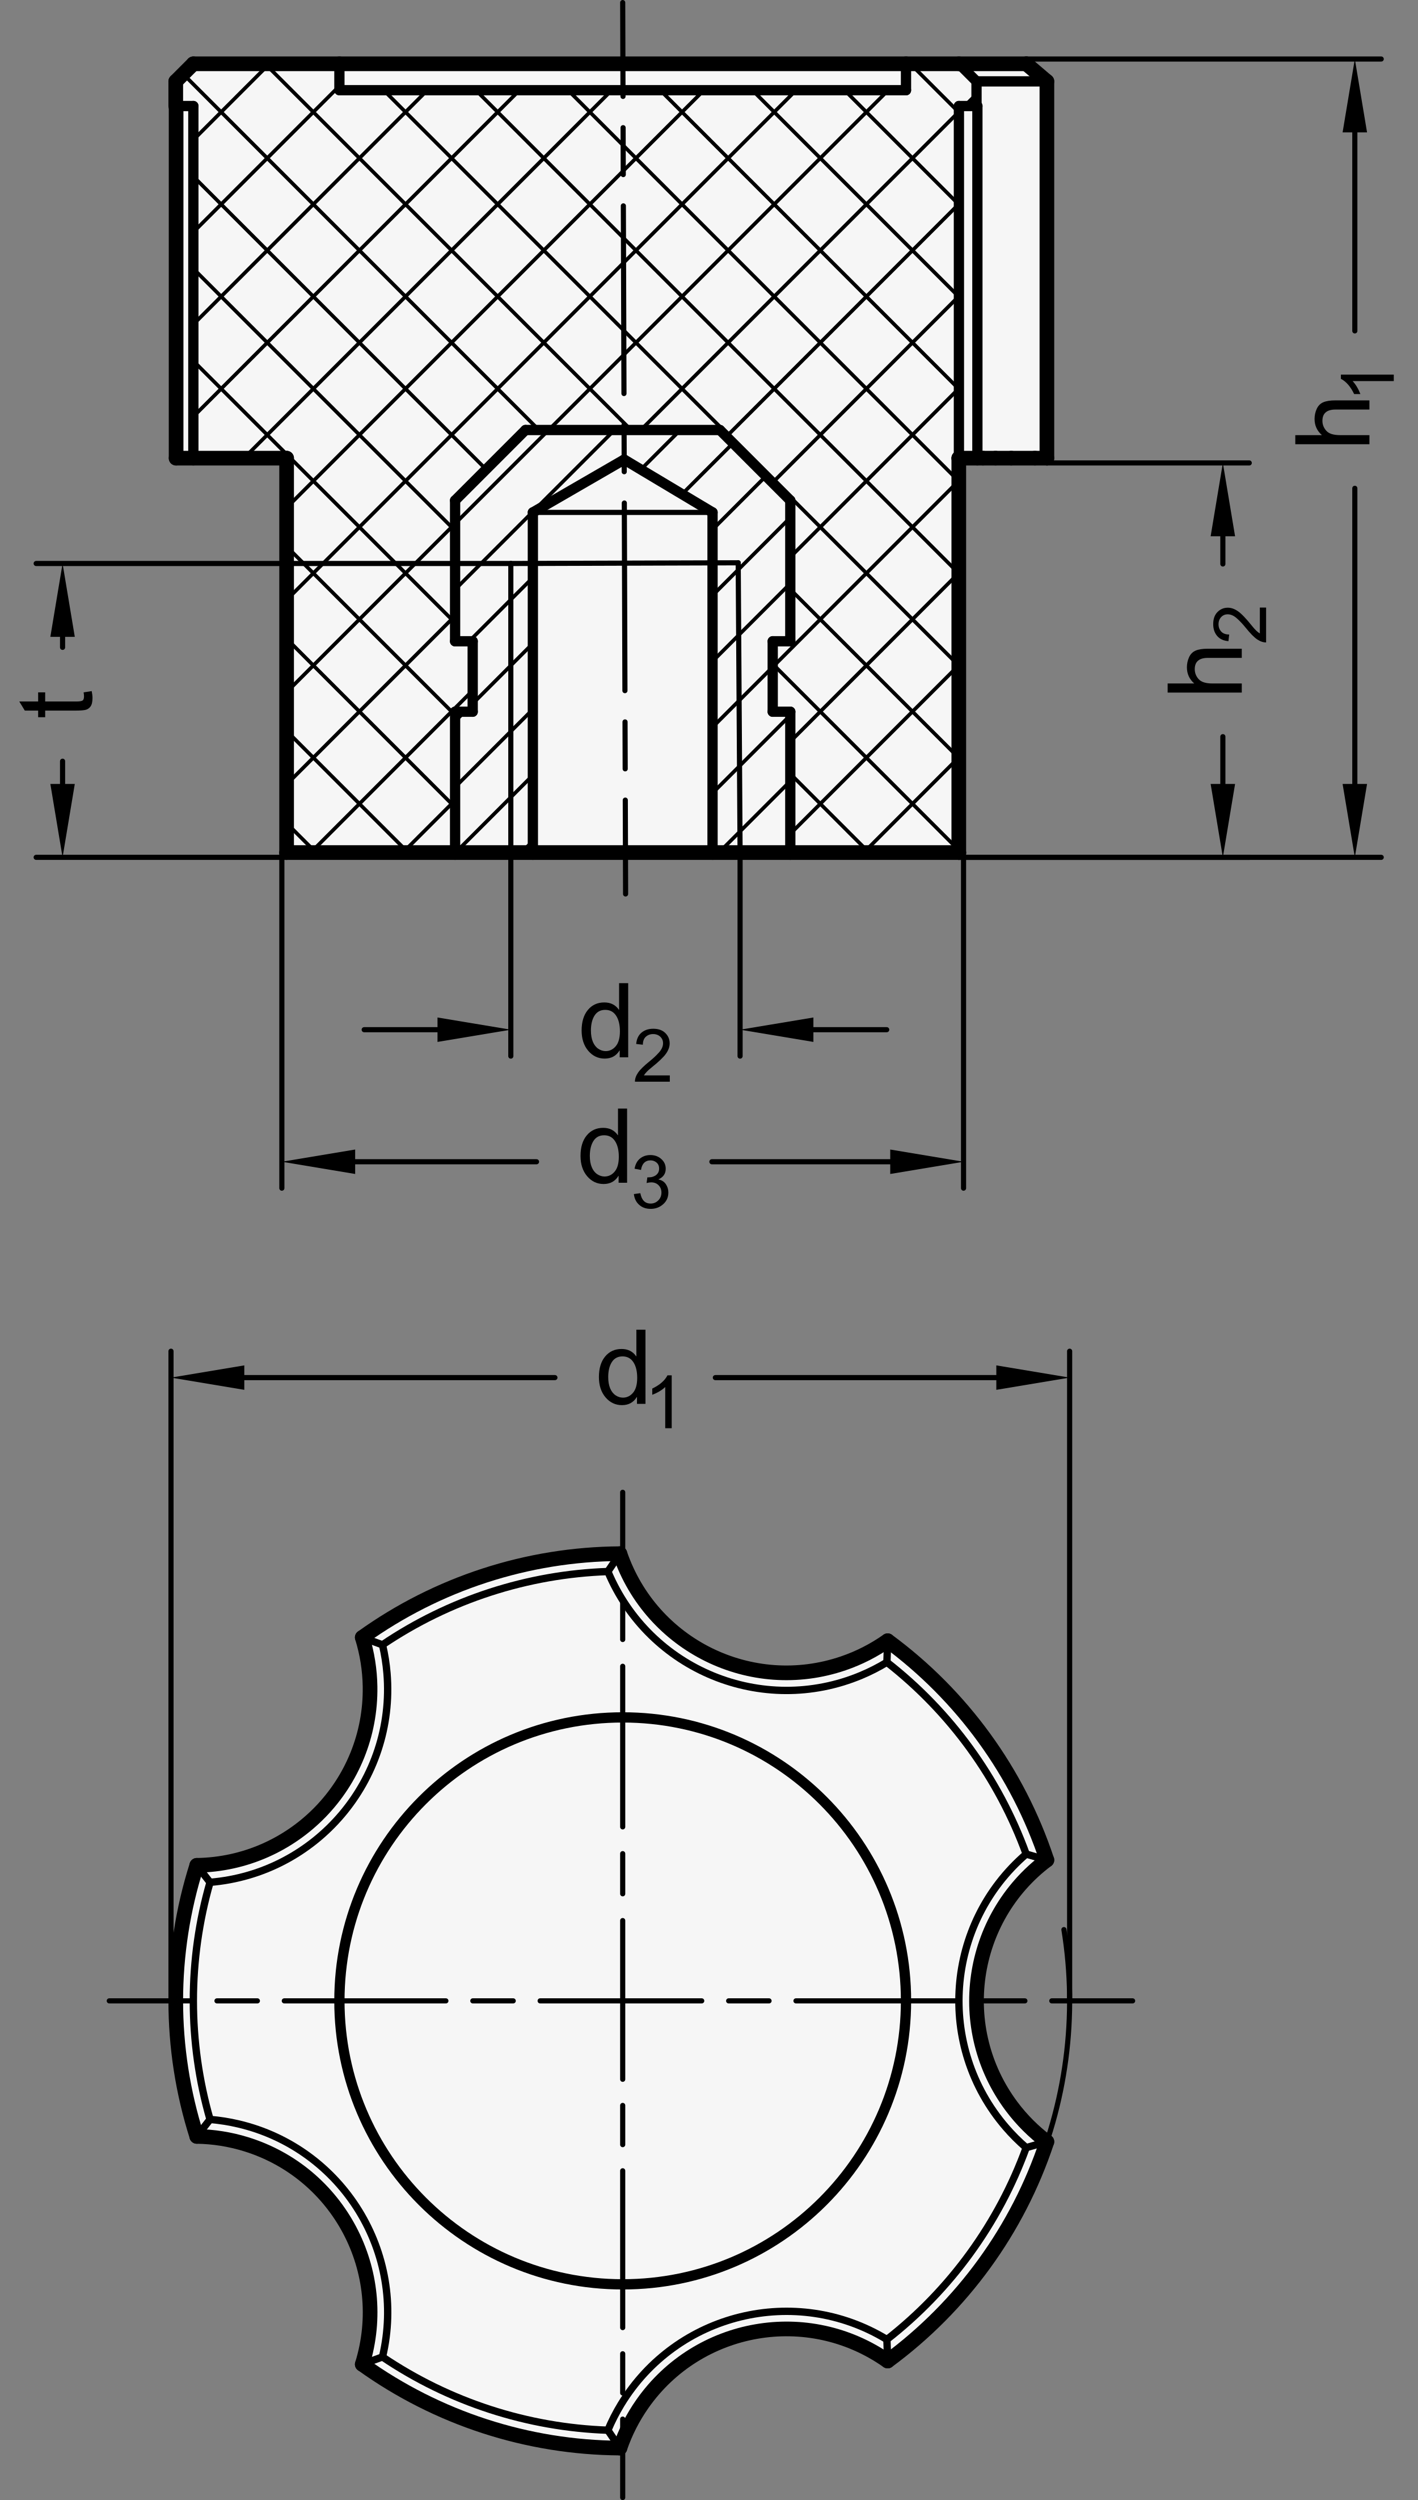 <?xml version="1.0" encoding="utf-8"?>
<!-- Generator: Adobe Illustrator 19.1.0, SVG Export Plug-In . SVG Version: 6.00 Build 0)  -->
<svg version="1.1" xmlns="http://www.w3.org/2000/svg" xmlns:xlink="http://www.w3.org/1999/xlink" x="0px" y="0px"
	 viewBox="0 0 137.06 241.509" enable-background="new 0 0 137.06 241.509" xml:space="preserve">
<rect x="0" y="0" width="137.06" height="241.509" fill="#808080" stroke="none"/>
<g id="MD_x5F_3_x5F_FUELLUNG_x5F_WS">
	<g id="LWPOLYLINE_3_">
		<path fill="#FFFFFF" d="M35.015,158.176c0.475,1.54,0.728,3.14,0.753,4.751c0.143,9.392-7.356,17.122-16.748,17.264
			c-2.709,8.518-2.709,17.667,0,26.184c1.611,0.024,3.211,0.278,4.751,0.753c8.976,2.767,14.011,12.286,11.244,21.263
			c7.264,5.208,15.965,8.036,24.903,8.091c0.521-1.525,1.257-2.968,2.184-4.286c5.405-7.682,16.015-9.528,23.697-4.123
			c7.198-5.299,12.576-12.7,15.391-21.184c-1.289-0.967-2.435-2.112-3.402-3.402c-5.636-7.515-4.113-18.175,3.402-23.811
			c-2.815-8.483-8.193-15.885-15.391-21.184c-1.318,0.927-2.761,1.663-4.286,2.184c-8.888,3.038-18.557-1.705-21.594-10.593
			C50.98,150.141,42.279,152.968,35.015,158.176z"/>
	</g>
	<g id="LWPOLYLINE_4_">
		<polygon fill="#FFFFFF" points="32.806,6.162 18.689,6.162 16.988,7.862 17.022,44.259 18.689,44.259 27.703,44.259 
			27.703,82.357 43.988,82.357 51.505,82.357 68.872,82.357 76.388,82.357 92.674,82.357 92.674,44.259 92.686,44.259 
			94.472,44.259 95.001,44.259 96.228,44.259 97.744,44.259 100.033,44.259 101.19,44.259 101.19,7.862 99.19,6.162 92.686,6.162 
			87.571,6.162 		"/>
	</g>
</g>
<g id="MD_x5F_3_x5F_FUELLUNG_x5F_GR">
	<g id="LWPOLYLINE_1_">
		<polygon fill="#F6F6F6" points="32.806,6.162 18.689,6.162 16.988,7.862 17.022,44.259 18.689,44.259 27.703,44.259 
			27.703,82.357 43.988,82.357 51.505,82.357 68.872,82.357 76.388,82.357 92.674,82.357 92.674,44.259 92.686,44.259 
			94.472,44.259 95.001,44.259 96.228,44.259 97.744,44.259 100.033,44.259 101.19,44.259 101.19,7.862 99.19,6.162 92.686,6.162 
			87.571,6.162 		"/>
	</g>
	<g id="LWPOLYLINE_2_">
		<path fill="#F6F6F6" d="M35.015,158.176c0.475,1.54,0.728,3.14,0.753,4.751c0.143,9.392-7.356,17.122-16.748,17.264
			c-2.709,8.518-2.709,17.667,0,26.184c1.611,0.024,3.211,0.278,4.751,0.753c8.976,2.767,14.011,12.286,11.244,21.263
			c7.264,5.208,15.965,8.036,24.903,8.091c0.521-1.525,1.257-2.968,2.184-4.286c5.405-7.682,16.015-9.528,23.697-4.123
			c7.198-5.299,12.576-12.7,15.391-21.184c-1.289-0.967-2.435-2.112-3.402-3.402c-5.636-7.515-4.113-18.175,3.402-23.811
			c-2.815-8.483-8.193-15.885-15.391-21.184c-1.318,0.927-2.761,1.663-4.286,2.184c-8.888,3.038-18.557-1.705-21.594-10.593
			C50.98,150.141,42.279,152.968,35.015,158.176z"/>
	</g>
</g>
<g id="MD_x5F_1_x5F_035">
	<g id="LINE">
		
			<line fill="none" stroke="#000000" stroke-width="0.496" stroke-linecap="round" stroke-linejoin="round" stroke-miterlimit="10" x1="51.505" y1="49.498" x2="68.872" y2="49.498"/>
	</g>
	<g id="ARC_20_">
		
			<path fill="none" stroke="#000000" stroke-width="0.496" stroke-linecap="round" stroke-linejoin="round" stroke-miterlimit="10" d="
			M99.611,210.95c3.448-7.693,4.569-16.227,3.225-24.55"/>
	</g>
	<g id="LINE_86_">
		
			<line fill="none" stroke="#000000" stroke-width="0.496" stroke-linecap="round" stroke-linejoin="round" stroke-miterlimit="10" x1="49.375" y1="82.357" x2="49.375" y2="54.434"/>
	</g>
	<g id="LINE_87_">
		
			<line fill="none" stroke="#000000" stroke-width="0.496" stroke-linecap="round" stroke-linejoin="round" stroke-miterlimit="10" x1="49.375" y1="54.434" x2="60.364" y2="54.4"/>
	</g>
	<g id="LINE_88_">
		
			<line fill="none" stroke="#000000" stroke-width="0.496" stroke-linecap="round" stroke-linejoin="round" stroke-miterlimit="10" x1="71.534" y1="82.289" x2="71.353" y2="54.366"/>
	</g>
	<g id="LINE_89_">
		
			<line fill="none" stroke="#000000" stroke-width="0.496" stroke-linecap="round" stroke-linejoin="round" stroke-miterlimit="10" x1="71.353" y1="54.366" x2="60.364" y2="54.4"/>
	</g>
</g>
<g id="MD_x5F_2_x5F_SCHRAFFUR">
	<g id="HATCH">
		<path fill-rule="evenodd" clip-rule="evenodd" fill="none" d="M76.388,48.341l-6.803-6.803h-9.263l0.009,2.856l8.54,5.104v4.875
			l1.915-0.006l0.182,27.991h5.421V68.751h-1.701v-6.803h1.701V48.341z M70.786,54.366l-1.915,0.006v27.984h2.096L70.786,54.366z
			 M51.505,54.429l-1.563,0.005l0,27.923h1.563V54.429z M51.505,49.498l8.826-5.104l-0.009-2.856h-9.531l-6.803,6.803v13.606h1.701
			v6.803h-1.701v13.606h5.953l0-27.923l1.563-0.005V49.498z"/>
		
			<path fill="none" stroke="#000000" stroke-width="0.354" stroke-linecap="round" stroke-linejoin="round" stroke-miterlimit="10" d="
			M43.988,50.581l9.043-9.043 M43.988,56.945l15.407-15.407 M45.349,61.947l4.592-4.592 M49.942,57.355l1.563-1.563 M61.941,45.356
			l3.818-3.818 M43.988,69.672l0.922-0.922 M45.689,67.972l4.253-4.253 M49.942,63.719l1.563-1.563 M65.925,47.736l4.93-4.93
			 M43.988,76.036l5.953-5.953 M49.942,70.083l1.563-1.563 M68.872,51.153l5.164-5.164 M44.032,82.357l5.91-5.91 M49.942,76.447
			l1.563-1.563 M68.872,57.517l1.922-1.922 M70.794,55.595L76.388,50 M50.396,82.357l1.109-1.109 M68.872,63.881l1.963-1.963
			 M70.835,61.918l5.553-5.553 M68.872,70.245l2.004-2.004 M70.876,68.241l3.812-3.812 M68.872,76.609l2.045-2.045 M70.917,74.564
			l5.471-5.471 M69.488,82.357l1.47-1.47 M70.958,80.887l5.43-5.43 M75.852,82.357l0.537-0.537"/>
	</g>
	<g id="HATCH_1_">
		<path fill-rule="evenodd" clip-rule="evenodd" fill="none" d="M60.216,8.713h-27.41V6.162H18.689l-1.701,1.701l0.002,2.381h1.699
			v34.016h9.014v38.098h16.285V68.751h1.701v-6.803h-1.701V48.341l6.803-6.803h9.531L60.216,8.713z M92.686,10.243h1.701V7.862
			l-1.701-1.701h-5.115v2.551H60.216l0.106,32.825h9.263l6.803,6.803v13.606h-1.701v6.803h1.701v13.606h16.285V44.259L92.686,10.243
			z"/>
		
			<path fill="none" stroke="#000000" stroke-width="0.354" stroke-linecap="round" stroke-linejoin="round" stroke-miterlimit="10" d="
			M18.689,13.513l7.351-7.351 M18.689,22.422L32.806,8.306 M18.689,31.332L41.308,8.713 M18.689,40.242L50.218,8.713 M23.581,44.259
			L59.128,8.713 M27.703,49.046l32.538-32.538 M27.703,57.956L60.27,25.389 M60.241,16.509l7.796-7.796 M60.27,25.389L76.947,8.713
			 M27.703,66.866l16.285-16.285 M53.031,41.538l7.268-7.268 M60.299,34.27L85.856,8.713 M87.571,6.998l0.836-0.836 M27.703,75.775
			L43.988,59.49 M61.941,41.538l30.745-30.745 M93.235,10.243l1.152-1.152 M30.031,82.357l15.658-15.658 M70.218,42.17
			l22.465-22.465 M38.941,82.357l5.048-5.048 M74.672,46.625l18.007-18.007 M76.388,53.819l16.287-16.287 M74.688,64.429
			l17.986-17.986 M76.388,71.638l16.285-16.285 M76.388,80.547l16.285-16.285 M83.488,82.357l9.185-9.185 M92.398,82.357
			l0.275-0.275 M30.543,82.357l-2.84-2.84 M39.453,82.357L27.703,70.608 M43.988,77.983L27.703,61.698 M43.988,69.074L27.703,52.789
			 M19.174,44.259l-0.485-0.485 M43.988,60.164L18.689,34.865 M43.988,51.255L18.689,25.955 M84,82.357l-7.612-7.612 M46.986,45.343
			L18.689,17.046 M92.674,82.121L74.688,64.135 M52.091,41.538L17.702,7.149 M92.674,73.211L76.388,56.926 M61,41.538l-0.68-0.68
			 M60.32,40.858L25.624,6.162 M92.674,64.302L60.291,31.919 M92.674,55.392L60.262,22.981 M92.674,46.482l-32.44-32.44
			 M60.291,31.919L37.085,8.713 M60.262,22.981L45.994,8.713 M60.233,14.042l-5.329-5.329 M92.676,37.575L63.813,8.713
			 M92.679,28.669L72.723,8.713 M92.682,19.763l-11.05-11.05 M92.686,10.856l-4.695-4.695"/>
	</g>
</g>
<g id="MD_x5F_1_x5F_070">
	<g id="LINE_1_">
		
			<line fill="none" stroke="#000000" stroke-width="0.992" stroke-linecap="round" stroke-linejoin="round" stroke-miterlimit="10" x1="68.872" y1="49.498" x2="68.872" y2="82.357"/>
	</g>
	<g id="LINE_2_">
		
			<line fill="none" stroke="#000000" stroke-width="0.992" stroke-linecap="round" stroke-linejoin="round" stroke-miterlimit="10" x1="51.505" y1="82.357" x2="51.505" y2="49.498"/>
	</g>
	<g id="LINE_4_">
		
			<line fill="none" stroke="#000000" stroke-width="0.992" stroke-linecap="round" stroke-linejoin="round" stroke-miterlimit="10" x1="43.988" y1="48.341" x2="43.988" y2="61.947"/>
	</g>
	<g id="LINE_5_">
		
			<line fill="none" stroke="#000000" stroke-width="0.992" stroke-linecap="round" stroke-linejoin="round" stroke-miterlimit="10" x1="76.388" y1="61.947" x2="76.388" y2="48.341"/>
	</g>
	<g id="LINE_6_">
		
			<line fill="none" stroke="#000000" stroke-width="0.992" stroke-linecap="round" stroke-linejoin="round" stroke-miterlimit="10" x1="45.689" y1="68.751" x2="45.689" y2="61.947"/>
	</g>
	<g id="LINE_7_">
		
			<line fill="none" stroke="#000000" stroke-width="0.992" stroke-linecap="round" stroke-linejoin="round" stroke-miterlimit="10" x1="74.688" y1="61.947" x2="74.688" y2="68.751"/>
	</g>
	<g id="LINE_8_">
		
			<line fill="none" stroke="#000000" stroke-width="0.992" stroke-linecap="round" stroke-linejoin="round" stroke-miterlimit="10" x1="45.689" y1="61.947" x2="43.988" y2="61.947"/>
	</g>
	<g id="LINE_9_">
		
			<line fill="none" stroke="#000000" stroke-width="0.992" stroke-linecap="round" stroke-linejoin="round" stroke-miterlimit="10" x1="76.388" y1="61.947" x2="74.688" y2="61.947"/>
	</g>
	<g id="LINE_10_">
		
			<line fill="none" stroke="#000000" stroke-width="0.992" stroke-linecap="round" stroke-linejoin="round" stroke-miterlimit="10" x1="74.688" y1="68.751" x2="76.388" y2="68.751"/>
	</g>
	<g id="LINE_11_">
		
			<line fill="none" stroke="#000000" stroke-width="0.992" stroke-linecap="round" stroke-linejoin="round" stroke-miterlimit="10" x1="43.988" y1="68.751" x2="45.689" y2="68.751"/>
	</g>
	<g id="LINE_14_">
		
			<line fill="none" stroke="#000000" stroke-width="0.992" stroke-linecap="round" stroke-linejoin="round" stroke-miterlimit="10" x1="43.988" y1="68.751" x2="43.988" y2="82.357"/>
	</g>
	<g id="LINE_15_">
		
			<line fill="none" stroke="#000000" stroke-width="0.992" stroke-linecap="round" stroke-linejoin="round" stroke-miterlimit="10" x1="76.388" y1="82.357" x2="76.388" y2="68.751"/>
	</g>
	<g id="LINE_16_">
		
			<line fill="none" stroke="#000000" stroke-width="0.992" stroke-linecap="round" stroke-linejoin="round" stroke-miterlimit="10" x1="87.571" y1="8.713" x2="87.571" y2="6.162"/>
	</g>
	<g id="LINE_17_">
		
			<line fill="none" stroke="#000000" stroke-width="0.992" stroke-linecap="round" stroke-linejoin="round" stroke-miterlimit="10" x1="32.806" y1="6.162" x2="32.806" y2="8.713"/>
	</g>
	<g id="LINE_20_">
		
			<line fill="none" stroke="#000000" stroke-width="0.992" stroke-linecap="round" stroke-linejoin="round" stroke-miterlimit="10" x1="94.472" y1="44.259" x2="94.472" y2="10.243"/>
	</g>
	<g id="LINE_21_">
		
			<line fill="none" stroke="#000000" stroke-width="0.992" stroke-linecap="round" stroke-linejoin="round" stroke-miterlimit="10" x1="94.387" y1="10.243" x2="94.472" y2="10.243"/>
	</g>
	<g id="LINE_22_">
		
			<line fill="none" stroke="#000000" stroke-width="0.992" stroke-linecap="round" stroke-linejoin="round" stroke-miterlimit="10" x1="94.387" y1="7.862" x2="94.387" y2="10.243"/>
	</g>
	<g id="LINE_23_">
		
			<line fill="none" stroke="#000000" stroke-width="0.992" stroke-linecap="round" stroke-linejoin="round" stroke-miterlimit="10" x1="101.19" y1="7.862" x2="94.387" y2="7.862"/>
	</g>
	<g id="LINE_27_">
		
			<line fill="none" stroke="#000000" stroke-width="0.992" stroke-linecap="round" stroke-linejoin="round" stroke-miterlimit="10" x1="92.686" y1="6.162" x2="94.387" y2="7.862"/>
	</g>
	<g id="LINE_29_">
		
			<line fill="none" stroke="#000000" stroke-width="0.992" stroke-linecap="round" stroke-linejoin="round" stroke-miterlimit="10" x1="92.686" y1="44.259" x2="92.686" y2="10.243"/>
	</g>
	<g id="LINE_31_">
		
			<line fill="none" stroke="#000000" stroke-width="0.992" stroke-linecap="round" stroke-linejoin="round" stroke-miterlimit="10" x1="18.689" y1="10.243" x2="18.689" y2="44.259"/>
	</g>
	<g id="LINE_34_">
		
			<line fill="none" stroke="#000000" stroke-width="0.992" stroke-linecap="round" stroke-linejoin="round" stroke-miterlimit="10" x1="69.585" y1="41.538" x2="76.388" y2="48.341"/>
	</g>
	<g id="LINE_35_">
		
			<line fill="none" stroke="#000000" stroke-width="0.992" stroke-linecap="round" stroke-linejoin="round" stroke-miterlimit="10" x1="43.988" y1="48.341" x2="50.792" y2="41.538"/>
	</g>
	<g id="LINE_36_">
		
			<line fill="none" stroke="#000000" stroke-width="0.992" stroke-linecap="round" stroke-linejoin="round" stroke-miterlimit="10" x1="69.585" y1="41.538" x2="50.792" y2="41.538"/>
	</g>
	<g id="LINE_37_">
		
			<line fill="none" stroke="#000000" stroke-width="0.992" stroke-linecap="round" stroke-linejoin="round" stroke-miterlimit="10" x1="18.689" y1="10.243" x2="16.988" y2="10.243"/>
	</g>
	<g id="LINE_38_">
		
			<line fill="none" stroke="#000000" stroke-width="0.992" stroke-linecap="round" stroke-linejoin="round" stroke-miterlimit="10" x1="94.387" y1="10.243" x2="92.686" y2="10.243"/>
	</g>
	<g id="LINE_40_">
		
			<line fill="none" stroke="#000000" stroke-width="0.992" stroke-linecap="round" stroke-linejoin="round" stroke-miterlimit="10" x1="32.806" y1="8.713" x2="87.571" y2="8.713"/>
	</g>
	<g id="CIRCLE">
		
			<path fill="none" stroke="#000000" stroke-width="0.992" stroke-linecap="round" stroke-linejoin="round" stroke-miterlimit="10" d="
			M32.806,193.284c0-15.123,12.26-27.383,27.383-27.383s27.383,12.26,27.383,27.383s-12.26,27.383-27.383,27.383
			S32.806,208.407,32.806,193.284L32.806,193.284z"/>
	</g>
	<g id="LINE_90_">
		
			<line fill="none" stroke="#000000" stroke-width="0.992" stroke-linecap="round" stroke-linejoin="round" stroke-miterlimit="10" x1="51.505" y1="49.498" x2="60.332" y2="44.394"/>
	</g>
	<g id="LINE_91_">
		
			<line fill="none" stroke="#000000" stroke-width="0.992" stroke-linecap="round" stroke-linejoin="round" stroke-miterlimit="10" x1="60.332" y1="44.394" x2="68.872" y2="49.498"/>
	</g>
</g>
<g id="MD_x5F_1_x5F_100">
	<g id="LINE_3_">
		
			<line fill="none" stroke="#000000" stroke-width="1.417" stroke-linecap="round" stroke-linejoin="round" stroke-miterlimit="10" x1="51.505" y1="82.357" x2="68.872" y2="82.357"/>
	</g>
	<g id="LINE_12_">
		
			<line fill="none" stroke="#000000" stroke-width="1.417" stroke-linecap="round" stroke-linejoin="round" stroke-miterlimit="10" x1="68.872" y1="82.357" x2="76.388" y2="82.357"/>
	</g>
	<g id="LINE_13_">
		
			<line fill="none" stroke="#000000" stroke-width="1.417" stroke-linecap="round" stroke-linejoin="round" stroke-miterlimit="10" x1="43.988" y1="82.357" x2="51.505" y2="82.357"/>
	</g>
	<g id="LINE_18_">
		
			<line fill="none" stroke="#000000" stroke-width="1.417" stroke-linecap="round" stroke-linejoin="round" stroke-miterlimit="10" x1="32.806" y1="6.162" x2="87.571" y2="6.162"/>
	</g>
	<g id="LINE_19_">
		
			<line fill="none" stroke="#000000" stroke-width="1.417" stroke-linecap="round" stroke-linejoin="round" stroke-miterlimit="10" x1="101.19" y1="7.862" x2="101.19" y2="44.259"/>
	</g>
	<g id="LINE_24_">
		
			<line fill="none" stroke="#000000" stroke-width="1.417" stroke-linecap="round" stroke-linejoin="round" stroke-miterlimit="10" x1="95.001" y1="44.259" x2="94.472" y2="44.259"/>
	</g>
	<g id="LINE_25_">
		
			<line fill="none" stroke="#000000" stroke-width="1.417" stroke-linecap="round" stroke-linejoin="round" stroke-miterlimit="10" x1="97.744" y1="44.259" x2="96.228" y2="44.259"/>
	</g>
	<g id="LINE_26_">
		
			<line fill="none" stroke="#000000" stroke-width="1.417" stroke-linecap="round" stroke-linejoin="round" stroke-miterlimit="10" x1="101.19" y1="44.259" x2="100.033" y2="44.259"/>
	</g>
	<g id="SPLINE">
		
			<path fill="none" stroke="#000000" stroke-width="1.417" stroke-linecap="round" stroke-linejoin="round" stroke-miterlimit="10" d="
			M101.19,7.862c-0.166-0.141-0.332-0.282-0.498-0.424c-0.166-0.141-0.333-0.283-0.499-0.425c-0.167-0.142-0.334-0.284-0.501-0.426
			c-0.167-0.142-0.334-0.284-0.502-0.427"/>
	</g>
	<g id="LINE_28_">
		
			<line fill="none" stroke="#000000" stroke-width="1.417" stroke-linecap="round" stroke-linejoin="round" stroke-miterlimit="10" x1="92.686" y1="6.162" x2="99.19" y2="6.162"/>
	</g>
	<g id="LINE_30_">
		
			<line fill="none" stroke="#000000" stroke-width="1.417" stroke-linecap="round" stroke-linejoin="round" stroke-miterlimit="10" x1="92.686" y1="44.259" x2="94.472" y2="44.259"/>
	</g>
	<g id="LINE_32_">
		
			<line fill="none" stroke="#000000" stroke-width="1.417" stroke-linecap="round" stroke-linejoin="round" stroke-miterlimit="10" x1="17.022" y1="10.243" x2="17.022" y2="44.259"/>
	</g>
	<g id="LINE_33_">
		
			<line fill="none" stroke="#000000" stroke-width="1.417" stroke-linecap="round" stroke-linejoin="round" stroke-miterlimit="10" x1="17.022" y1="44.259" x2="18.689" y2="44.259"/>
	</g>
	<g id="LINE_39_">
		
			<line fill="none" stroke="#000000" stroke-width="1.417" stroke-linecap="round" stroke-linejoin="round" stroke-miterlimit="10" x1="16.988" y1="7.862" x2="18.689" y2="6.162"/>
	</g>
	<g id="LINE_41_">
		
			<line fill="none" stroke="#000000" stroke-width="1.417" stroke-linecap="round" stroke-linejoin="round" stroke-miterlimit="10" x1="92.674" y1="44.259" x2="92.674" y2="82.357"/>
	</g>
	<g id="LINE_42_">
		
			<line fill="none" stroke="#000000" stroke-width="1.417" stroke-linecap="round" stroke-linejoin="round" stroke-miterlimit="10" x1="27.703" y1="82.357" x2="27.703" y2="44.259"/>
	</g>
	<g id="LINE_43_">
		
			<line fill="none" stroke="#000000" stroke-width="1.417" stroke-linecap="round" stroke-linejoin="round" stroke-miterlimit="10" x1="43.988" y1="82.357" x2="27.703" y2="82.357"/>
	</g>
	<g id="LINE_44_">
		
			<line fill="none" stroke="#000000" stroke-width="1.417" stroke-linecap="round" stroke-linejoin="round" stroke-miterlimit="10" x1="92.674" y1="82.357" x2="76.388" y2="82.357"/>
	</g>
	<g id="LINE_45_">
		
			<line fill="none" stroke="#000000" stroke-width="1.417" stroke-linecap="round" stroke-linejoin="round" stroke-miterlimit="10" x1="16.988" y1="10.243" x2="16.988" y2="7.862"/>
	</g>
	<g id="LINE_46_">
		
			<line fill="none" stroke="#000000" stroke-width="1.417" stroke-linecap="round" stroke-linejoin="round" stroke-miterlimit="10" x1="87.571" y1="6.162" x2="92.686" y2="6.162"/>
	</g>
	<g id="LINE_47_">
		
			<line fill="none" stroke="#000000" stroke-width="1.417" stroke-linecap="round" stroke-linejoin="round" stroke-miterlimit="10" x1="18.689" y1="6.162" x2="32.806" y2="6.162"/>
	</g>
	<g id="LINE_48_">
		
			<line fill="none" stroke="#000000" stroke-width="1.417" stroke-linecap="round" stroke-linejoin="round" stroke-miterlimit="10" x1="27.703" y1="44.259" x2="18.689" y2="44.259"/>
	</g>
	<g id="LINE_49_">
		
			<line fill="none" stroke="#000000" stroke-width="1.417" stroke-linecap="round" stroke-linejoin="round" stroke-miterlimit="10" x1="92.686" y1="44.259" x2="92.674" y2="44.259"/>
	</g>
	<g id="LINE_50_">
		
			<line fill="none" stroke="#000000" stroke-width="1.417" stroke-linecap="round" stroke-linejoin="round" stroke-miterlimit="10" x1="95.001" y1="44.259" x2="96.228" y2="44.259"/>
	</g>
	<g id="LINE_51_">
		
			<line fill="none" stroke="#000000" stroke-width="1.417" stroke-linecap="round" stroke-linejoin="round" stroke-miterlimit="10" x1="97.744" y1="44.259" x2="100.033" y2="44.259"/>
	</g>
	<g id="ARC_10_">
		
			<path fill="none" stroke="#000000" stroke-width="1.417" stroke-linecap="round" stroke-linejoin="round" stroke-miterlimit="10" d="
			M59.918,150.085c-8.938,0.056-17.639,2.883-24.903,8.091"/>
	</g>
	<g id="ARC_11_">
		
			<path fill="none" stroke="#000000" stroke-width="1.417" stroke-linecap="round" stroke-linejoin="round" stroke-miterlimit="10" d="
			M59.918,150.085c3.038,8.888,12.706,13.631,21.594,10.593c1.525-0.521,2.968-1.257,4.286-2.184"/>
	</g>
	<g id="ARC_12_">
		
			<path fill="none" stroke="#000000" stroke-width="1.417" stroke-linecap="round" stroke-linejoin="round" stroke-miterlimit="10" d="
			M101.19,179.678c-2.815-8.483-8.193-15.885-15.391-21.184"/>
	</g>
	<g id="ARC_13_">
		
			<path fill="none" stroke="#000000" stroke-width="1.417" stroke-linecap="round" stroke-linejoin="round" stroke-miterlimit="10" d="
			M19.02,180.192c9.392-0.143,16.89-7.872,16.748-17.264c-0.024-1.611-0.278-3.211-0.753-4.751"/>
	</g>
	<g id="ARC_14_">
		
			<path fill="none" stroke="#000000" stroke-width="1.417" stroke-linecap="round" stroke-linejoin="round" stroke-miterlimit="10" d="
			M101.19,179.678c-7.515,5.636-9.037,16.296-3.402,23.811c0.967,1.289,2.112,2.435,3.402,3.402"/>
	</g>
	<g id="ARC_15_">
		
			<path fill="none" stroke="#000000" stroke-width="1.417" stroke-linecap="round" stroke-linejoin="round" stroke-miterlimit="10" d="
			M19.02,180.192c-2.709,8.518-2.709,17.667,0,26.184"/>
	</g>
	<g id="ARC_16_">
		
			<path fill="none" stroke="#000000" stroke-width="1.417" stroke-linecap="round" stroke-linejoin="round" stroke-miterlimit="10" d="
			M35.015,228.392c2.767-8.977-2.267-18.496-11.244-21.263c-1.54-0.475-3.14-0.728-4.751-0.753"/>
	</g>
	<g id="ARC_17_">
		
			<path fill="none" stroke="#000000" stroke-width="1.417" stroke-linecap="round" stroke-linejoin="round" stroke-miterlimit="10" d="
			M85.799,228.074c7.198-5.299,12.576-12.7,15.391-21.184"/>
	</g>
	<g id="ARC_18_">
		
			<path fill="none" stroke="#000000" stroke-width="1.417" stroke-linecap="round" stroke-linejoin="round" stroke-miterlimit="10" d="
			M85.799,228.074c-7.682-5.405-18.292-3.559-23.697,4.123c-0.927,1.318-1.663,2.761-2.184,4.286"/>
	</g>
	<g id="ARC_19_">
		
			<path fill="none" stroke="#000000" stroke-width="1.417" stroke-linecap="round" stroke-linejoin="round" stroke-miterlimit="10" d="
			M35.015,228.392c7.264,5.208,15.965,8.036,24.903,8.091"/>
	</g>
</g>
<g id="MD_x5F_2_x5F_MITTELLINIE">
	<g id="LINE_52_">
		<path d="M60.468,86.604c-0.137,0-0.248-0.11-0.248-0.247l-0.029-9.064c0-0.137,0.11-0.249,0.247-0.249c0,0,0,0,0.001,0
			c0.137,0,0.248,0.11,0.248,0.247l0.029,9.064C60.716,86.492,60.605,86.603,60.468,86.604
			C60.468,86.604,60.468,86.604,60.468,86.604z M60.429,74.518c-0.137,0-0.248-0.11-0.248-0.247l-0.015-4.532
			c0-0.137,0.11-0.249,0.247-0.249c0,0,0,0,0.001,0c0.137,0,0.248,0.11,0.248,0.247l0.015,4.532
			C60.677,74.406,60.566,74.518,60.429,74.518C60.429,74.518,60.429,74.518,60.429,74.518z M60.404,66.965
			c-0.137,0-0.248-0.11-0.248-0.247L60.097,48.59c0-0.138,0.125-0.245,0.248-0.249c0.137,0,0.248,0.11,0.248,0.247l0.059,18.128
			C60.653,66.853,60.542,66.965,60.404,66.965C60.405,66.965,60.405,66.965,60.404,66.965z M60.335,45.816
			c-0.137,0-0.248-0.11-0.248-0.247l-0.015-4.532c0-0.137,0.11-0.249,0.247-0.249c0,0,0.001,0,0.001,0
			c0.137,0,0.248,0.11,0.248,0.247l0.015,4.532C60.584,45.704,60.473,45.816,60.335,45.816
			C60.336,45.816,60.335,45.816,60.335,45.816z M60.311,38.263c-0.137,0-0.248-0.11-0.248-0.247l-0.059-18.128
			c0-0.137,0.11-0.249,0.247-0.249c0,0,0,0,0.001,0c0.137,0,0.248,0.11,0.248,0.247l0.059,18.128
			C60.56,38.151,60.449,38.262,60.311,38.263C60.312,38.263,60.312,38.263,60.311,38.263z M60.242,17.113
			c-0.137,0-0.248-0.11-0.248-0.247l-0.015-4.532c0-0.137,0.11-0.249,0.247-0.249c0,0,0,0,0.001,0c0.137,0,0.248,0.11,0.248,0.247
			l0.015,4.532C60.491,17.002,60.38,17.113,60.242,17.113C60.243,17.113,60.243,17.113,60.242,17.113z M60.218,9.56
			c-0.137,0-0.248-0.11-0.248-0.247L59.94,0.249c0-0.137,0.11-0.249,0.247-0.249c0,0,0,0,0.001,0c0.137,0,0.248,0.11,0.248,0.247
			l0.029,9.064C60.466,9.448,60.355,9.56,60.218,9.56C60.218,9.56,60.218,9.56,60.218,9.56z"/>
	</g>
	<g id="LINE_79_">
		<path d="M109.476,193.532h-7.811c-0.137,0-0.248-0.111-0.248-0.248s0.111-0.248,0.248-0.248h7.811
			c0.137,0,0.248,0.111,0.248,0.248S109.612,193.532,109.476,193.532z M99.063,193.532h-3.905c-0.137,0-0.248-0.111-0.248-0.248
			s0.111-0.248,0.248-0.248h3.905c0.137,0,0.248,0.111,0.248,0.248S99.199,193.532,99.063,193.532z M92.555,193.532H76.937
			c-0.137,0-0.248-0.111-0.248-0.248s0.111-0.248,0.248-0.248h15.618c0.137,0,0.248,0.111,0.248,0.248
			S92.691,193.532,92.555,193.532z M74.334,193.532H70.43c-0.137,0-0.248-0.111-0.248-0.248s0.111-0.248,0.248-0.248h3.904
			c0.137,0,0.248,0.111,0.248,0.248S74.471,193.532,74.334,193.532z M67.827,193.532H52.209c-0.137,0-0.248-0.111-0.248-0.248
			s0.111-0.248,0.248-0.248h15.618c0.137,0,0.248,0.111,0.248,0.248S67.964,193.532,67.827,193.532z M49.606,193.532h-3.904
			c-0.137,0-0.248-0.111-0.248-0.248s0.111-0.248,0.248-0.248h3.904c0.137,0,0.248,0.111,0.248,0.248S49.743,193.532,49.606,193.532
			z M43.099,193.532H27.48c-0.137,0-0.248-0.111-0.248-0.248s0.111-0.248,0.248-0.248h15.618c0.137,0,0.248,0.111,0.248,0.248
			S43.236,193.532,43.099,193.532z M24.878,193.532h-3.905c-0.137,0-0.248-0.111-0.248-0.248s0.111-0.248,0.248-0.248h3.905
			c0.137,0,0.248,0.111,0.248,0.248S25.015,193.532,24.878,193.532z M18.371,193.532h-7.809c-0.137,0-0.248-0.111-0.248-0.248
			s0.111-0.248,0.248-0.248h7.809c0.137,0,0.248,0.111,0.248,0.248S18.508,193.532,18.371,193.532z"/>
	</g>
	<g id="LINE_80_">
		<path d="M60.188,193.532c-0.137,0-0.248-0.111-0.248-0.248v-7.757c0-0.137,0.111-0.248,0.248-0.248s0.248,0.111,0.248,0.248v7.757
			C60.437,193.421,60.326,193.532,60.188,193.532z M60.188,183.189c-0.137,0-0.248-0.111-0.248-0.248v-3.879
			c0-0.137,0.111-0.248,0.248-0.248s0.248,0.111,0.248,0.248v3.879C60.437,183.078,60.326,183.189,60.188,183.189z M60.188,176.725
			c-0.137,0-0.248-0.111-0.248-0.248v-15.515c0-0.137,0.111-0.248,0.248-0.248s0.248,0.111,0.248,0.248v15.515
			C60.437,176.614,60.326,176.725,60.188,176.725z M60.188,158.625c-0.137,0-0.248-0.111-0.248-0.248v-3.878
			c0-0.137,0.111-0.248,0.248-0.248s0.248,0.111,0.248,0.248v3.878C60.437,158.513,60.326,158.625,60.188,158.625z M60.188,152.161
			c-0.137,0-0.248-0.111-0.248-0.248v-7.757c0-0.137,0.111-0.248,0.248-0.248s0.248,0.111,0.248,0.248v7.757
			C60.437,152.049,60.326,152.161,60.188,152.161z"/>
	</g>
	<g id="LINE_81_">
		<path d="M60.188,241.509c-0.137,0-0.248-0.111-0.248-0.248v-7.576c0-0.137,0.111-0.248,0.248-0.248s0.248,0.111,0.248,0.248v7.576
			C60.437,241.398,60.326,241.509,60.188,241.509z M60.188,231.409c-0.137,0-0.248-0.111-0.248-0.248v-3.788
			c0-0.137,0.111-0.248,0.248-0.248s0.248,0.111,0.248,0.248v3.788C60.437,231.298,60.326,231.409,60.188,231.409z M60.188,225.095
			c-0.137,0-0.248-0.111-0.248-0.248v-15.15c0-0.137,0.111-0.248,0.248-0.248s0.248,0.111,0.248,0.248v15.15
			C60.437,224.984,60.326,225.095,60.188,225.095z M60.188,207.42c-0.137,0-0.248-0.111-0.248-0.248v-3.787
			c0-0.137,0.111-0.248,0.248-0.248s0.248,0.111,0.248,0.248v3.787C60.437,207.308,60.326,207.42,60.188,207.42z M60.188,201.107
			c-0.137,0-0.248-0.111-0.248-0.248v-7.575c0-0.137,0.111-0.248,0.248-0.248s0.248,0.111,0.248,0.248v7.575
			C60.437,200.996,60.326,201.107,60.188,201.107z"/>
	</g>
</g>
<g id="MD_x5F_2_x5F_BEMASSUNG">
	<g id="LINE_53_">
		
			<line stroke="#000000" stroke-width="0.496" stroke-linecap="round" stroke-linejoin="round" stroke-miterlimit="10" x1="99.19" y1="5.701" x2="133.505" y2="5.701"/>
	</g>
	<g id="LINE_54_">
		
			<line stroke="#000000" stroke-width="0.496" stroke-linecap="round" stroke-linejoin="round" stroke-miterlimit="10" x1="92.674" y1="82.818" x2="133.505" y2="82.818"/>
	</g>
	<g id="LINE_55_">
		
			<line stroke="#000000" stroke-width="0.496" stroke-linecap="round" stroke-linejoin="round" stroke-miterlimit="10" x1="130.954" y1="12.788" x2="130.954" y2="31.966"/>
	</g>
	<g id="LINE_56_">
		
			<line stroke="#000000" stroke-width="0.496" stroke-linecap="round" stroke-linejoin="round" stroke-miterlimit="10" x1="130.954" y1="75.731" x2="130.954" y2="47.171"/>
	</g>
	<g id="MTEXT">
		<g>
			<path d="M132.365,38.677v0.884h-3.274c-0.424,0-0.741,0.091-0.953,0.274s-0.317,0.455-0.317,0.816
				c0,0.359,0.124,0.679,0.374,0.96c0.249,0.282,0.694,0.423,1.336,0.423h2.835v0.88H125.2v-0.88h2.571
				c-0.473-0.417-0.709-0.938-0.709-1.564c0-0.335,0.068-0.656,0.205-0.963c0.137-0.306,0.347-0.521,0.631-0.645
				c0.283-0.124,0.678-0.186,1.183-0.186H132.365z"/>
		</g>
		<g>
			<path d="M134.718,36.187v0.625h-3.98c0.297,0.313,0.548,0.73,0.753,1.253h-0.604c-0.345-0.72-0.771-1.21-1.28-1.471v-0.406
				H134.718z"/>
		</g>
	</g>
	<g id="SOLID">
		<polygon points="129.772,12.788 130.954,5.701 132.135,12.788 		"/>
	</g>
	<g id="SOLID_1_">
		<polygon points="129.772,75.731 130.954,82.818 132.135,75.731 		"/>
	</g>
	<g id="LINE_57_">
		
			<line stroke="#000000" stroke-width="0.496" stroke-linecap="round" stroke-linejoin="round" stroke-miterlimit="10" x1="101.19" y1="44.72" x2="120.749" y2="44.72"/>
	</g>
	<g id="LINE_58_">
		
			<line stroke="#000000" stroke-width="0.496" stroke-linecap="round" stroke-linejoin="round" stroke-miterlimit="10" x1="92.674" y1="82.818" x2="120.749" y2="82.818"/>
	</g>
	<g id="LINE_59_">
		
			<line stroke="#000000" stroke-width="0.496" stroke-linecap="round" stroke-linejoin="round" stroke-miterlimit="10" x1="118.198" y1="51.806" x2="118.198" y2="54.481"/>
	</g>
	<g id="LINE_60_">
		
			<line stroke="#000000" stroke-width="0.496" stroke-linecap="round" stroke-linejoin="round" stroke-miterlimit="10" x1="118.198" y1="75.731" x2="118.198" y2="71.162"/>
	</g>
	<g id="MTEXT_1_">
		<g>
			<path d="M120.025,62.667v0.884h-3.274c-0.424,0-0.741,0.091-0.953,0.274c-0.212,0.183-0.317,0.455-0.317,0.816
				c0,0.359,0.124,0.679,0.374,0.96c0.249,0.282,0.694,0.423,1.336,0.423h2.835v0.88h-7.165v-0.88h2.571
				c-0.473-0.417-0.709-0.938-0.709-1.564c0-0.335,0.068-0.656,0.205-0.963c0.137-0.306,0.347-0.521,0.631-0.645
				c0.283-0.124,0.678-0.186,1.183-0.186H120.025z"/>
		</g>
		<g>
			<path d="M122.378,58.691v3.369c-0.287,0-0.577-0.1-0.871-0.3c-0.294-0.2-0.661-0.575-1.104-1.123
				c-0.269-0.335-0.55-0.635-0.845-0.899s-0.592-0.396-0.89-0.396c-0.257,0-0.47,0.091-0.638,0.272
				c-0.167,0.182-0.251,0.411-0.251,0.688c0,0.28,0.086,0.515,0.259,0.705c0.172,0.19,0.43,0.286,0.771,0.288l-0.072,0.642
				c-0.477-0.04-0.841-0.209-1.094-0.509c-0.252-0.299-0.378-0.679-0.378-1.14c0-0.5,0.139-0.889,0.415-1.167
				c0.276-0.279,0.609-0.418,1.001-0.418c0.326,0,0.656,0.118,0.99,0.352c0.335,0.235,0.781,0.703,1.342,1.404
				c0.293,0.368,0.547,0.612,0.76,0.732v-2.502H122.378z"/>
		</g>
	</g>
	<g id="SOLID_2_">
		<polygon points="117.017,51.806 118.198,44.72 119.379,51.806 		"/>
	</g>
	<g id="SOLID_3_">
		<polygon points="117.017,75.731 118.198,82.818 119.379,75.731 		"/>
	</g>
	<g id="LINE_61_">
		
			<line stroke="#000000" stroke-width="0.496" stroke-linecap="round" stroke-linejoin="round" stroke-miterlimit="10" x1="27.243" y1="82.357" x2="27.243" y2="114.776"/>
	</g>
	<g id="LINE_62_">
		
			<line stroke="#000000" stroke-width="0.496" stroke-linecap="round" stroke-linejoin="round" stroke-miterlimit="10" x1="93.134" y1="82.357" x2="93.134" y2="114.776"/>
	</g>
	<g id="LINE_63_">
		
			<line stroke="#000000" stroke-width="0.496" stroke-linecap="round" stroke-linejoin="round" stroke-miterlimit="10" x1="34.329" y1="112.225" x2="51.858" y2="112.225"/>
	</g>
	<g id="LINE_64_">
		
			<line stroke="#000000" stroke-width="0.496" stroke-linecap="round" stroke-linejoin="round" stroke-miterlimit="10" x1="86.048" y1="112.225" x2="68.809" y2="112.225"/>
	</g>
	<g id="MTEXT_2_">
		<g>
			<path d="M60.614,114.253h-0.821v-0.66h-0.02c-0.316,0.521-0.793,0.782-1.432,0.782c-0.635,0-1.166-0.252-1.591-0.755
				c-0.425-0.504-0.638-1.156-0.638-1.957c0-0.838,0.2-1.499,0.601-1.984s0.93-0.729,1.588-0.729c0.619,0,1.09,0.236,1.413,0.709
				h0.02v-2.571h0.879V114.253z M58.434,113.651c0.384,0,0.71-0.157,0.978-0.474s0.401-0.795,0.401-1.437
				c0-0.633-0.122-1.136-0.367-1.511c-0.244-0.374-0.595-0.562-1.051-0.562s-0.801,0.183-1.034,0.55
				c-0.233,0.366-0.35,0.848-0.35,1.444c0,0.43,0.063,0.794,0.188,1.092s0.3,0.522,0.525,0.672
				C57.95,113.577,58.187,113.651,58.434,113.651z"/>
		</g>
		<g>
			<path d="M63.648,113.938c0.314,0.061,0.552,0.213,0.713,0.456c0.161,0.244,0.241,0.51,0.241,0.797
				c0,0.463-0.168,0.843-0.505,1.14c-0.336,0.298-0.74,0.446-1.209,0.446c-0.449,0-0.819-0.131-1.11-0.393
				c-0.292-0.261-0.461-0.607-0.51-1.037l0.625-0.087c0.063,0.336,0.176,0.587,0.342,0.753c0.165,0.167,0.383,0.25,0.654,0.25
				c0.292,0,0.539-0.103,0.741-0.308c0.202-0.204,0.303-0.455,0.303-0.751c0-0.284-0.092-0.521-0.275-0.708
				c-0.184-0.188-0.424-0.281-0.72-0.281c-0.121,0-0.267,0.022-0.441,0.066l0.073-0.548c0.167,0,0.298-0.009,0.396-0.024
				c0.097-0.017,0.206-0.056,0.326-0.118c0.12-0.063,0.22-0.152,0.298-0.269c0.079-0.117,0.118-0.263,0.118-0.436
				c0-0.253-0.084-0.448-0.252-0.587c-0.167-0.139-0.361-0.208-0.581-0.208c-0.252,0-0.458,0.08-0.616,0.239
				c-0.159,0.159-0.259,0.388-0.3,0.684l-0.625-0.114c0.081-0.442,0.259-0.772,0.536-0.992c0.276-0.22,0.606-0.33,0.991-0.33
				c0.423,0,0.776,0.128,1.06,0.384c0.283,0.255,0.425,0.568,0.425,0.938c0,0.474-0.232,0.815-0.697,1.023V113.938z"/>
		</g>
	</g>
	<g id="SOLID_4_">
		<polygon points="34.329,111.044 27.243,112.225 34.329,113.406 		"/>
	</g>
	<g id="SOLID_5_">
		<polygon points="86.048,111.044 93.134,112.225 86.048,113.406 		"/>
	</g>
	<g id="LINE_65_">
		
			<line stroke="#000000" stroke-width="0.496" stroke-linecap="round" stroke-linejoin="round" stroke-miterlimit="10" x1="49.375" y1="82.357" x2="49.375" y2="102.02"/>
	</g>
	<g id="LINE_66_">
		
			<line stroke="#000000" stroke-width="0.496" stroke-linecap="round" stroke-linejoin="round" stroke-miterlimit="10" x1="71.534" y1="82.285" x2="71.534" y2="102.02"/>
	</g>
	<g id="LINE_67_">
		
			<line stroke="#000000" stroke-width="0.496" stroke-linecap="round" stroke-linejoin="round" stroke-miterlimit="10" x1="42.288" y1="99.469" x2="35.202" y2="99.469"/>
	</g>
	<g id="LINE_68_">
		
			<line stroke="#000000" stroke-width="0.496" stroke-linecap="round" stroke-linejoin="round" stroke-miterlimit="10" x1="78.621" y1="99.469" x2="85.707" y2="99.469"/>
	</g>
	<g id="MTEXT_3_">
		<g>
			<path d="M60.72,102.138h-0.821v-0.66h-0.02c-0.316,0.521-0.793,0.782-1.432,0.782c-0.635,0-1.166-0.252-1.591-0.755
				c-0.425-0.504-0.638-1.156-0.638-1.957c0-0.838,0.2-1.499,0.601-1.984s0.93-0.729,1.588-0.729c0.619,0,1.09,0.236,1.413,0.709
				h0.02v-2.571h0.879V102.138z M58.54,101.537c0.384,0,0.71-0.157,0.978-0.474s0.401-0.795,0.401-1.437
				c0-0.633-0.122-1.136-0.367-1.511c-0.244-0.374-0.595-0.562-1.051-0.562s-0.801,0.183-1.034,0.55
				c-0.233,0.366-0.35,0.848-0.35,1.444c0,0.43,0.063,0.794,0.188,1.092s0.3,0.522,0.525,0.672
				C58.056,101.463,58.292,101.537,58.54,101.537z"/>
		</g>
		<g>
			<path d="M64.74,104.49h-3.369c0-0.287,0.1-0.577,0.3-0.871c0.2-0.294,0.575-0.661,1.123-1.104
				c0.335-0.269,0.635-0.55,0.899-0.845s0.396-0.592,0.396-0.89c0-0.257-0.091-0.47-0.272-0.638
				c-0.182-0.167-0.411-0.251-0.688-0.251c-0.28,0-0.515,0.086-0.705,0.259c-0.19,0.172-0.286,0.43-0.288,0.771l-0.642-0.072
				c0.04-0.477,0.209-0.841,0.509-1.094c0.299-0.252,0.679-0.378,1.14-0.378c0.5,0,0.889,0.139,1.167,0.415
				c0.279,0.276,0.418,0.609,0.418,1.001c0,0.326-0.118,0.656-0.352,0.99c-0.235,0.335-0.703,0.781-1.404,1.342
				c-0.368,0.293-0.612,0.547-0.732,0.76h2.502V104.49z"/>
		</g>
	</g>
	<g id="SOLID_6_">
		<polygon points="42.288,98.288 49.375,99.469 42.288,100.65 		"/>
	</g>
	<g id="SOLID_7_">
		<polygon points="78.621,98.288 71.534,99.469 78.621,100.65 		"/>
	</g>
	<g id="LINE_82_">
		
			<line stroke="#000000" stroke-width="0.496" stroke-linecap="round" stroke-linejoin="round" stroke-miterlimit="10" x1="16.528" y1="193.284" x2="16.528" y2="130.526"/>
	</g>
	<g id="LINE_83_">
		
			<line stroke="#000000" stroke-width="0.496" stroke-linecap="round" stroke-linejoin="round" stroke-miterlimit="10" x1="103.388" y1="193.284" x2="103.388" y2="130.526"/>
	</g>
	<g id="LINE_84_">
		
			<line stroke="#000000" stroke-width="0.496" stroke-linecap="round" stroke-linejoin="round" stroke-miterlimit="10" x1="23.614" y1="133.077" x2="53.636" y2="133.077"/>
	</g>
	<g id="LINE_85_">
		
			<line stroke="#000000" stroke-width="0.496" stroke-linecap="round" stroke-linejoin="round" stroke-miterlimit="10" x1="96.302" y1="133.077" x2="69.145" y2="133.077"/>
	</g>
	<g id="MTEXT_4_">
		<g>
			<path d="M62.391,135.614H61.57v-0.66h-0.02c-0.316,0.521-0.793,0.782-1.432,0.782c-0.635,0-1.166-0.252-1.591-0.755
				c-0.425-0.504-0.638-1.156-0.638-1.957c0-0.838,0.2-1.499,0.601-1.984s0.93-0.729,1.588-0.729c0.619,0,1.09,0.236,1.413,0.709
				h0.02v-2.571h0.879V135.614z M60.211,135.012c0.384,0,0.71-0.157,0.978-0.474s0.401-0.795,0.401-1.437
				c0-0.633-0.122-1.136-0.367-1.511c-0.244-0.374-0.595-0.562-1.051-0.562s-0.801,0.183-1.034,0.55
				c-0.233,0.366-0.35,0.848-0.35,1.444c0,0.43,0.063,0.794,0.188,1.092s0.3,0.522,0.525,0.672
				C59.728,134.938,59.964,135.012,60.211,135.012z"/>
		</g>
		<g>
			<path d="M64.924,137.966H64.3v-3.98c-0.313,0.297-0.73,0.548-1.253,0.753v-0.604c0.72-0.345,1.21-0.771,1.471-1.28h0.406V137.966
				z"/>
		</g>
	</g>
	<g id="SOLID_8_">
		<polygon points="23.614,131.896 16.528,133.077 23.614,134.258 		"/>
	</g>
	<g id="SOLID_9_">
		<polygon points="96.302,131.896 103.388,133.077 96.302,134.258 		"/>
	</g>
	<g id="LINE_92_">
		
			<line stroke="#000000" stroke-width="0.496" stroke-linecap="round" stroke-linejoin="round" stroke-miterlimit="10" x1="49.375" y1="54.434" x2="3.497" y2="54.434"/>
	</g>
	<g id="LINE_93_">
		
			<line stroke="#000000" stroke-width="0.496" stroke-linecap="round" stroke-linejoin="round" stroke-miterlimit="10" x1="27.703" y1="82.818" x2="3.497" y2="82.818"/>
	</g>
	<g id="LINE_94_">
		
			<line stroke="#000000" stroke-width="0.496" stroke-linecap="round" stroke-linejoin="round" stroke-miterlimit="10" x1="6.048" y1="61.52" x2="6.048" y2="62.535"/>
	</g>
	<g id="LINE_95_">
		
			<line stroke="#000000" stroke-width="0.496" stroke-linecap="round" stroke-linejoin="round" stroke-miterlimit="10" x1="6.048" y1="75.731" x2="6.048" y2="73.533"/>
	</g>
	<g id="MTEXT_5_">
		<g>
			<path d="M8.863,66.76c0.052,0.261,0.078,0.48,0.078,0.66c0,0.385-0.067,0.665-0.203,0.841c-0.135,0.176-0.307,0.283-0.516,0.322
				c-0.208,0.039-0.498,0.059-0.869,0.059H4.367v0.641h-0.68v-0.641h-1.29l-0.533-0.879h1.823v-0.88h0.68v0.88h3.035
				c0.261,0,0.445-0.027,0.555-0.081c0.108-0.054,0.163-0.19,0.163-0.408c0-0.127-0.013-0.257-0.039-0.391L8.863,66.76z"/>
		</g>
	</g>
	<g id="SOLID_10_">
		<polygon points="4.867,61.52 6.048,54.434 7.229,61.52 		"/>
	</g>
	<g id="SOLID_11_">
		<polygon points="4.867,75.731 6.048,82.818 7.229,75.731 		"/>
	</g>
</g>
<g id="Defpoints">
	<g id="POINT">
		
			<line fill="none" stroke="#66B32E" stroke-width="0" stroke-linecap="round" stroke-linejoin="round" stroke-miterlimit="10" x1="99.19" y1="5.701" x2="99.19" y2="5.701"/>
	</g>
	<g id="POINT_1_">
		
			<line fill="none" stroke="#66B32E" stroke-width="0" stroke-linecap="round" stroke-linejoin="round" stroke-miterlimit="10" x1="92.674" y1="82.818" x2="92.674" y2="82.818"/>
	</g>
	<g id="POINT_2_">
		
			<line fill="none" stroke="#66B32E" stroke-width="0" stroke-linecap="round" stroke-linejoin="round" stroke-miterlimit="10" x1="130.954" y1="82.818" x2="130.954" y2="82.818"/>
	</g>
	<g id="POINT_3_">
		
			<line fill="none" stroke="#66B32E" stroke-width="0" stroke-linecap="round" stroke-linejoin="round" stroke-miterlimit="10" x1="101.19" y1="44.72" x2="101.19" y2="44.72"/>
	</g>
	<g id="POINT_4_">
		
			<line fill="none" stroke="#66B32E" stroke-width="0" stroke-linecap="round" stroke-linejoin="round" stroke-miterlimit="10" x1="92.674" y1="82.818" x2="92.674" y2="82.818"/>
	</g>
	<g id="POINT_5_">
		
			<line fill="none" stroke="#66B32E" stroke-width="0" stroke-linecap="round" stroke-linejoin="round" stroke-miterlimit="10" x1="118.198" y1="82.818" x2="118.198" y2="82.818"/>
	</g>
	<g id="POINT_6_">
		
			<line fill="none" stroke="#66B32E" stroke-width="0" stroke-linecap="round" stroke-linejoin="round" stroke-miterlimit="10" x1="27.243" y1="82.357" x2="27.243" y2="82.357"/>
	</g>
	<g id="POINT_7_">
		
			<line fill="none" stroke="#66B32E" stroke-width="0" stroke-linecap="round" stroke-linejoin="round" stroke-miterlimit="10" x1="93.134" y1="82.357" x2="93.134" y2="82.357"/>
	</g>
	<g id="POINT_8_">
		
			<line fill="none" stroke="#66B32E" stroke-width="0" stroke-linecap="round" stroke-linejoin="round" stroke-miterlimit="10" x1="93.134" y1="112.225" x2="93.134" y2="112.225"/>
	</g>
	<g id="POINT_9_">
		
			<line fill="none" stroke="#66B32E" stroke-width="0" stroke-linecap="round" stroke-linejoin="round" stroke-miterlimit="10" x1="49.375" y1="82.357" x2="49.375" y2="82.357"/>
	</g>
	<g id="POINT_10_">
		
			<line fill="none" stroke="#66B32E" stroke-width="0" stroke-linecap="round" stroke-linejoin="round" stroke-miterlimit="10" x1="71.534" y1="82.285" x2="71.534" y2="82.285"/>
	</g>
	<g id="POINT_11_">
		
			<line fill="none" stroke="#66B32E" stroke-width="0" stroke-linecap="round" stroke-linejoin="round" stroke-miterlimit="10" x1="71.534" y1="99.469" x2="71.534" y2="99.469"/>
	</g>
	<g id="POINT_12_">
		
			<line fill="none" stroke="#66B32E" stroke-width="0" stroke-linecap="round" stroke-linejoin="round" stroke-miterlimit="10" x1="16.528" y1="193.284" x2="16.528" y2="193.284"/>
	</g>
	<g id="POINT_13_">
		
			<line fill="none" stroke="#66B32E" stroke-width="0" stroke-linecap="round" stroke-linejoin="round" stroke-miterlimit="10" x1="103.388" y1="193.284" x2="103.388" y2="193.284"/>
	</g>
	<g id="POINT_14_">
		
			<line fill="none" stroke="#66B32E" stroke-width="0" stroke-linecap="round" stroke-linejoin="round" stroke-miterlimit="10" x1="103.388" y1="133.077" x2="103.388" y2="133.077"/>
	</g>
	<g id="POINT_15_">
		
			<line fill="none" stroke="#66B32E" stroke-width="0" stroke-linecap="round" stroke-linejoin="round" stroke-miterlimit="10" x1="49.375" y1="54.434" x2="49.375" y2="54.434"/>
	</g>
	<g id="POINT_16_">
		
			<line fill="none" stroke="#66B32E" stroke-width="0" stroke-linecap="round" stroke-linejoin="round" stroke-miterlimit="10" x1="27.703" y1="82.818" x2="27.703" y2="82.818"/>
	</g>
	<g id="POINT_17_">
		
			<line fill="none" stroke="#66B32E" stroke-width="0" stroke-linecap="round" stroke-linejoin="round" stroke-miterlimit="10" x1="6.048" y1="82.818" x2="6.048" y2="82.818"/>
	</g>
</g>
<g id="MD_x5F_1_x5F_050">
	<g id="ARC">
		
			<path fill="none" stroke="#000000" stroke-width="0.709" stroke-linecap="round" stroke-linejoin="round" stroke-miterlimit="10" d="
			M85.726,225.995c-8.83-5.365-20.338-2.556-25.703,6.275c-0.484,0.797-0.908,1.629-1.268,2.489"/>
	</g>
	<g id="ARC_1_">
		
			<path fill="none" stroke="#000000" stroke-width="0.709" stroke-linecap="round" stroke-linejoin="round" stroke-miterlimit="10" d="
			M36.97,227.68c6.454,4.356,14.003,6.809,21.785,7.078"/>
	</g>
	<g id="ARC_2_">
		
			<path fill="none" stroke="#000000" stroke-width="0.709" stroke-linecap="round" stroke-linejoin="round" stroke-miterlimit="10" d="
			M36.97,227.68c2.374-10.056-3.854-20.133-13.91-22.506c-0.907-0.214-1.83-0.36-2.759-0.437"/>
	</g>
	<g id="ARC_3_">
		
			<path fill="none" stroke="#000000" stroke-width="0.709" stroke-linecap="round" stroke-linejoin="round" stroke-miterlimit="10" d="
			M20.301,181.831c-2.149,7.484-2.149,15.422,0,22.906"/>
	</g>
	<g id="ARC_4_">
		
			<path fill="none" stroke="#000000" stroke-width="0.709" stroke-linecap="round" stroke-linejoin="round" stroke-miterlimit="10" d="
			M20.301,181.831c10.297-0.85,17.956-9.887,17.106-20.184c-0.077-0.929-0.223-1.851-0.437-2.759"/>
	</g>
	<g id="ARC_5_">
		
			<path fill="none" stroke="#000000" stroke-width="0.709" stroke-linecap="round" stroke-linejoin="round" stroke-miterlimit="10" d="
			M58.755,151.809c-7.782,0.269-15.331,2.722-21.785,7.078"/>
	</g>
	<g id="ARC_6_">
		
			<path fill="none" stroke="#000000" stroke-width="0.709" stroke-linecap="round" stroke-linejoin="round" stroke-miterlimit="10" d="
			M58.755,151.809c3.99,9.531,14.952,14.022,24.483,10.032c0.86-0.36,1.692-0.784,2.489-1.268"/>
	</g>
	<g id="ARC_7_">
		
			<path fill="none" stroke="#000000" stroke-width="0.709" stroke-linecap="round" stroke-linejoin="round" stroke-miterlimit="10" d="
			M99.19,179.104c-2.661-7.318-7.326-13.74-13.464-18.531"/>
	</g>
	<g id="ARC_8_">
		
			<path fill="none" stroke="#000000" stroke-width="0.709" stroke-linecap="round" stroke-linejoin="round" stroke-miterlimit="10" d="
			M99.19,179.104c-7.831,6.74-8.716,18.553-1.975,26.384c0.608,0.707,1.269,1.367,1.975,1.975"/>
	</g>
	<g id="ARC_9_">
		
			<path fill="none" stroke="#000000" stroke-width="0.709" stroke-linecap="round" stroke-linejoin="round" stroke-miterlimit="10" d="
			M85.726,225.995c6.138-4.792,10.803-11.213,13.464-18.531"/>
	</g>
	<g id="LINE_69_">
		
			<line fill="none" stroke="#000000" stroke-width="0.709" stroke-linecap="round" stroke-linejoin="round" stroke-miterlimit="10" x1="59.918" y1="150.085" x2="58.755" y2="151.809"/>
	</g>
	<g id="LINE_70_">
		
			<line fill="none" stroke="#000000" stroke-width="0.709" stroke-linecap="round" stroke-linejoin="round" stroke-miterlimit="10" x1="35.015" y1="158.176" x2="36.97" y2="158.888"/>
	</g>
	<g id="LINE_71_">
		
			<line fill="none" stroke="#000000" stroke-width="0.709" stroke-linecap="round" stroke-linejoin="round" stroke-miterlimit="10" x1="85.799" y1="158.494" x2="85.726" y2="160.573"/>
	</g>
	<g id="LINE_72_">
		
			<line fill="none" stroke="#000000" stroke-width="0.709" stroke-linecap="round" stroke-linejoin="round" stroke-miterlimit="10" x1="101.19" y1="179.678" x2="99.19" y2="179.104"/>
	</g>
	<g id="LINE_73_">
		
			<line fill="none" stroke="#000000" stroke-width="0.709" stroke-linecap="round" stroke-linejoin="round" stroke-miterlimit="10" x1="19.02" y1="180.192" x2="20.301" y2="181.831"/>
	</g>
	<g id="LINE_74_">
		
			<line fill="none" stroke="#000000" stroke-width="0.709" stroke-linecap="round" stroke-linejoin="round" stroke-miterlimit="10" x1="99.19" y1="207.464" x2="101.19" y2="206.89"/>
	</g>
	<g id="LINE_75_">
		
			<line fill="none" stroke="#000000" stroke-width="0.709" stroke-linecap="round" stroke-linejoin="round" stroke-miterlimit="10" x1="20.301" y1="204.737" x2="19.02" y2="206.376"/>
	</g>
	<g id="LINE_76_">
		
			<line fill="none" stroke="#000000" stroke-width="0.709" stroke-linecap="round" stroke-linejoin="round" stroke-miterlimit="10" x1="36.97" y1="227.68" x2="35.015" y2="228.392"/>
	</g>
	<g id="LINE_77_">
		
			<line fill="none" stroke="#000000" stroke-width="0.709" stroke-linecap="round" stroke-linejoin="round" stroke-miterlimit="10" x1="85.726" y1="225.995" x2="85.799" y2="228.074"/>
	</g>
	<g id="LINE_78_">
		
			<line fill="none" stroke="#000000" stroke-width="0.709" stroke-linecap="round" stroke-linejoin="round" stroke-miterlimit="10" x1="58.755" y1="234.758" x2="59.918" y2="236.483"/>
	</g>
</g>
</svg>

